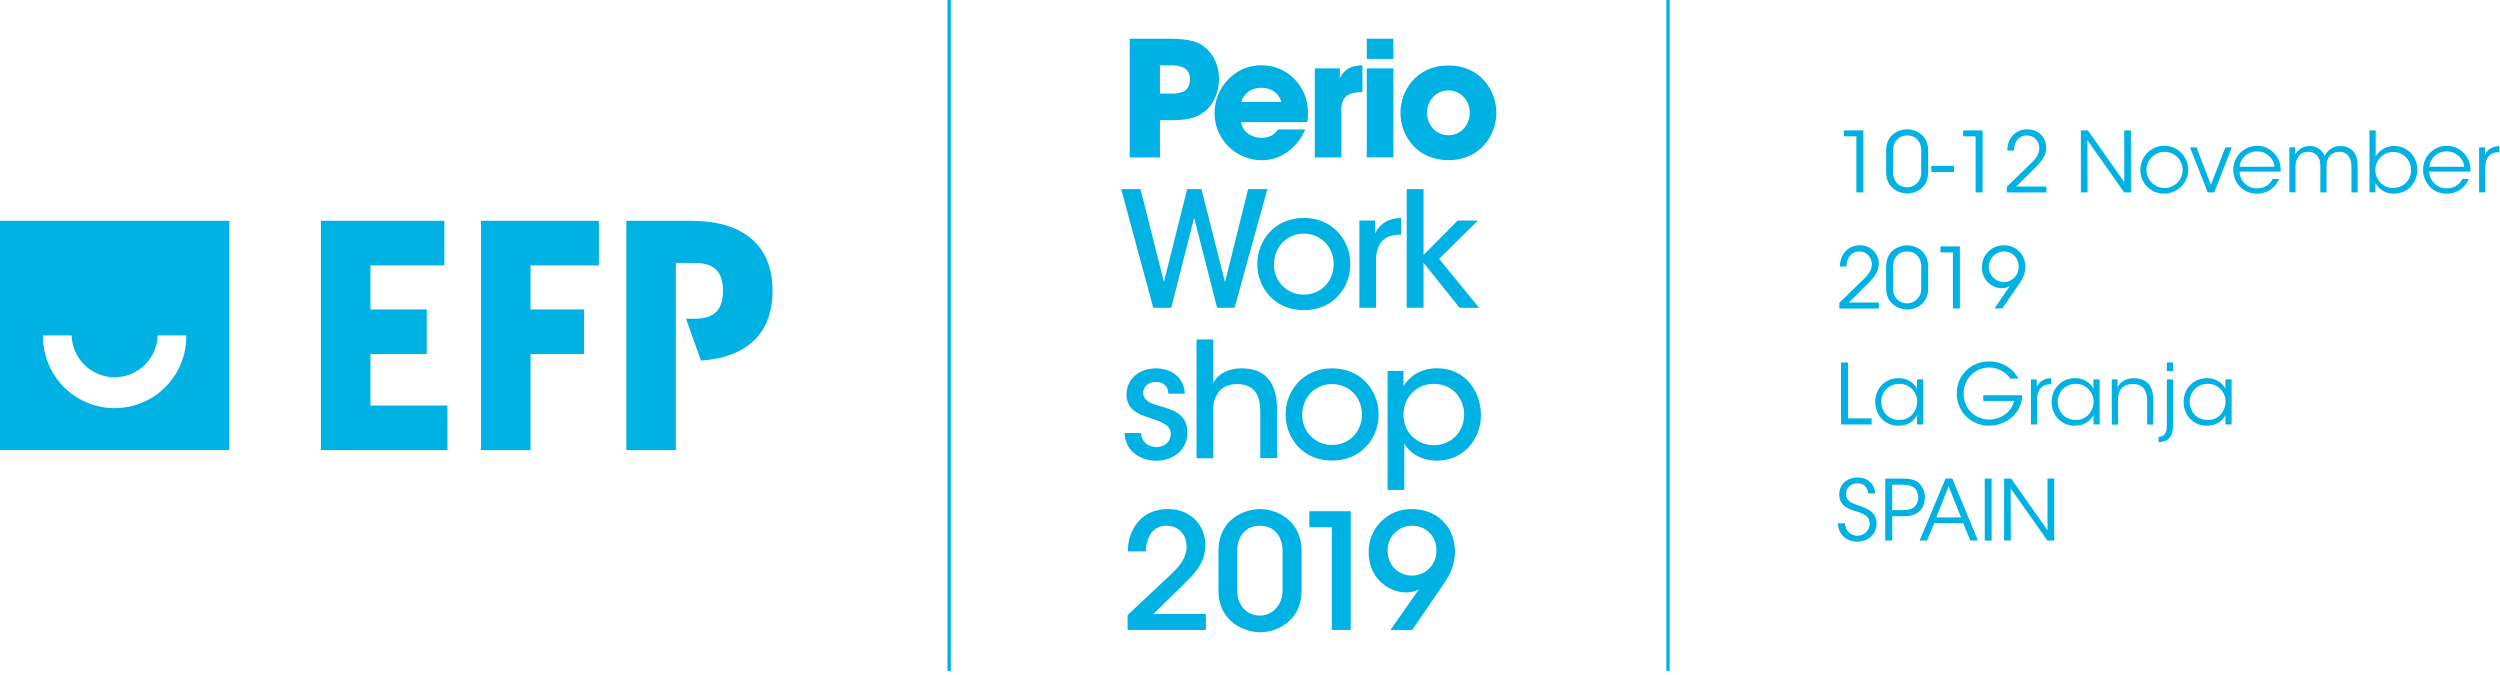 <?xml version="1.0" encoding="UTF-8"?>
<svg xmlns="http://www.w3.org/2000/svg" xmlns:xlink="http://www.w3.org/1999/xlink" width="600px" height="162px" viewBox="0 0 600 162" version="1.1">
  <title>Perio_workshop 2019</title>
  <desc>Created with Sketch.</desc>
  <g id="Keyscreens" stroke="none" stroke-width="1" fill="none" fill-rule="evenodd">
    <g id="Perio_workshop-2019">
      <path d="M280.439,9.29 C285.714,9.29 287.677,10.1 289.215,11.369 C291.45,13.215 292.567,16.042 292.567,18.915 C292.567,21.788 291.372,24.841 289.561,26.383 C287.615,28.038 285.668,28.848 281.249,28.848 L278.391,28.848 L278.391,37.768 L271.125,37.768 L271.125,9.29 L280.439,9.29 Z M278.391,22.454 L281.046,22.454 C282.002,22.503 282.958,22.36 283.857,22.034 C284.819,21.609 285.59,20.722 285.59,19.028 C285.59,17.334 284.78,16.528 283.779,16.104 C282.816,15.768 281.796,15.624 280.777,15.679 L278.391,15.679 L278.391,22.454 Z" id="Shape" fill="#00B2E3" fill-rule="nonzero"></path>
      <path d="M297.878,29.307 C298.147,31.581 300.304,33.08 302.807,33.08 C304.848,33.08 305.922,32.196 306.701,31.079 L313.238,31.079 C312.333,33.27 310.825,35.16 308.889,36.53 C307.113,37.792 304.986,38.465 302.807,38.453 C296.561,38.444 291.499,33.384 291.489,27.138 C291.489,21.169 296.184,15.664 302.69,15.664 C305.744,15.623 308.675,16.861 310.774,19.079 C313.468,21.968 314.278,25.394 313.775,29.319 L297.878,29.307 Z M307.503,24.456 C307.347,23.455 306.039,21.068 302.729,21.068 C299.42,21.068 298.108,23.455 297.956,24.456 L307.503,24.456 Z" id="Shape" fill="#00B2E3" fill-rule="nonzero"></path>
      <path d="M315.547,16.411 L321.555,16.411 L321.555,18.798 C322.17,17.63 323.287,15.683 326.982,15.683 L326.982,22.108 L326.749,22.108 C323.478,22.108 321.936,23.303 321.936,26.305 L321.936,37.768 L315.547,37.768 L315.547,16.411 Z" id="Path" fill="#00B2E3" fill-rule="nonzero"></path>
      <path d="M328.022,9.29 L334.411,9.29 L334.411,14.141 L328.022,14.141 L328.022,9.29 Z M328.022,16.411 L334.411,16.411 L334.411,37.768 L328.022,37.768 L328.022,16.411 Z" id="Shape" fill="#00B2E3" fill-rule="nonzero"></path>
      <path d="M336.105,27.037 C336.105,21.839 339.839,15.718 347.615,15.718 C355.39,15.718 359.124,21.839 359.124,27.076 C359.124,32.313 355.39,38.433 347.615,38.433 C339.839,38.433 336.105,32.317 336.105,27.076 L336.105,27.037 Z M342.494,27.115 C342.494,30.195 344.831,32.465 347.615,32.465 C350.398,32.465 352.735,30.195 352.735,27.076 C352.735,23.957 350.398,21.687 347.615,21.687 C344.831,21.687 342.494,23.957 342.494,27.076 L342.494,27.115 Z" id="Shape" fill="#00B2E3" fill-rule="nonzero"></path>
      <polygon id="Path" fill="#00B2E3" fill-rule="nonzero" points="269.085 45.38 273.718 45.38 279.337 67.67 284.92 45.38 288.347 45.38 294.004 67.709 299.548 45.38 304.17 45.38 296.301 73.869 292.104 73.869 286.598 52.271 281.093 73.869 276.783 73.869"></polygon>
      <path d="M301.752,63.36 C301.752,57.777 305.872,52.31 312.915,52.31 C319.958,52.31 324.082,57.761 324.082,63.395 C324.082,69.029 319.962,74.445 312.915,74.445 C305.868,74.445 301.752,69.018 301.752,63.395 L301.752,63.36 Z M305.755,63.434 C305.707,65.358 306.442,67.219 307.792,68.591 C309.142,69.962 310.991,70.728 312.915,70.711 C316.921,70.711 320.075,67.596 320.075,63.395 C320.075,59.194 316.937,56.067 312.931,56.067 C308.924,56.067 305.77,59.182 305.77,63.38 L305.755,63.434 Z" id="Shape" fill="#00B2E3" fill-rule="nonzero"></path>
      <path d="M326.25,52.925 L330.023,52.925 L330.023,56.005 C331.219,53.541 333.411,52.349 336.253,52.31 L336.253,56.313 L335.984,56.313 C332.212,56.313 330.249,58.392 330.249,62.543 L330.249,73.861 L326.25,73.861 L326.25,52.925 Z" id="Path" fill="#00B2E3" fill-rule="nonzero"></path>
      <polygon id="Path" fill="#00B2E3" fill-rule="nonzero" points="337.608 45.38 341.65 45.38 341.65 61.203 349.849 52.925 354.705 52.925 345.387 62.126 354.973 73.869 350.301 73.869 341.65 63.076 341.65 73.857 337.608 73.857"></polygon>
      <path d="M280.4,94.482 C280.4,92.866 279.399,91.635 277.359,91.674 C275.412,91.674 274.318,92.982 274.357,94.369 C274.435,96.023 275.934,96.794 278.169,97.409 C281.361,98.293 284.866,99.22 284.982,103.721 C285.06,107.801 281.673,110.574 277.515,110.574 C274.205,110.574 270.086,108.689 269.891,103.916 L273.859,103.916 C274.01,106.454 276.051,107.303 277.554,107.303 C279.477,107.303 280.98,105.956 280.98,104.188 C280.941,102.109 279.36,101.416 275.626,100.186 C272.702,99.298 270.393,97.912 270.354,94.758 C270.354,90.79 273.586,88.404 277.398,88.404 C280.287,88.404 284.06,89.829 284.367,94.485 L280.4,94.482 Z" id="Path" fill="#00B2E3" fill-rule="nonzero"></path>
      <path d="M287.175,81.473 L291.181,81.473 L291.181,91.943 C292.411,89.478 295.262,88.361 297.995,88.4 C301.265,88.4 303.345,89.478 304.692,91.328 C306.039,93.177 306.502,95.638 306.502,98.527 L306.502,109.958 L302.461,109.958 L302.461,98.718 C302.461,96.833 302.114,95.175 301.265,94.022 C300.343,92.854 298.957,92.173 296.877,92.173 C294.798,92.173 293.295,92.982 292.45,94.119 C291.592,95.289 291.146,96.71 291.181,98.161 L291.181,109.978 L287.175,109.978 L287.175,81.473 Z" id="Path" fill="#00B2E3" fill-rule="nonzero"></path>
      <path d="M308.543,99.45 C308.543,93.866 312.662,88.4 319.705,88.4 C326.749,88.4 330.868,93.851 330.868,99.489 C330.868,105.127 326.749,110.535 319.705,110.535 C312.662,110.535 308.543,105.127 308.543,99.489 L308.543,99.45 Z M312.545,99.528 C312.498,101.451 313.233,103.312 314.583,104.683 C315.933,106.054 317.781,106.818 319.705,106.801 C323.708,106.801 326.866,103.686 326.866,99.489 C326.866,95.291 323.708,92.173 319.705,92.173 C315.703,92.173 312.545,95.287 312.545,99.489 L312.545,99.528 Z" id="Shape" fill="#00B2E3" fill-rule="nonzero"></path>
      <path d="M333.025,89.019 L336.837,89.019 L336.837,92.667 C338.395,90.164 341.12,88.384 344.842,88.384 C352.042,88.384 355.429,94.392 355.429,99.586 C355.429,105.516 351.146,110.558 344.881,110.558 C340.532,110.558 337.951,108.171 337.028,106.478 L337.028,117.586 L333.025,117.586 L333.025,89.019 Z M351.387,99.45 C351.387,96.023 348.962,92.134 344.075,92.134 C342.12,92.111 340.242,92.89 338.877,94.291 C337.541,95.704 336.809,97.583 336.837,99.528 C336.802,101.473 337.552,103.35 338.916,104.737 C340.298,106.103 342.167,106.864 344.11,106.851 C348.347,106.851 351.387,103.581 351.387,99.5 L351.387,99.45 Z" id="Shape" fill="#00B2E3" fill-rule="nonzero"></path>
      <path d="M270.623,147.613 C273.586,144.841 276.514,142.069 279.438,139.335 C282.164,136.836 284.675,134.663 284.788,131.291 C284.788,128.056 282.674,126.171 279.862,126.171 C276.822,126.171 275.089,128.71 275.011,132.331 L270.662,132.331 C270.74,129.827 271.316,127.518 272.893,125.556 C274.933,122.784 278.247,122.169 280.248,122.169 C285.905,122.169 289.332,126.171 289.293,130.984 C289.215,134.138 287.945,136.435 284.827,139.491 C282.171,142.116 279.516,144.724 276.833,147.345 L289.409,147.345 L289.409,151.191 L270.623,151.191 L270.623,147.613 Z" id="Path" fill="#00B2E3" fill-rule="nonzero"></path>
      <path d="M292.431,132.382 C292.431,124.143 299.206,122.18 302.402,122.18 C306.685,122.18 312.374,125.104 312.374,132.226 L312.374,141.695 C312.374,149.358 306.058,151.744 302.48,151.744 C298.707,151.744 292.431,149.28 292.431,141.695 L292.431,132.382 Z M296.936,141.812 C296.936,145.047 299.015,147.742 302.387,147.742 C305.467,147.742 307.814,145.047 307.814,141.812 L307.814,132.097 C307.814,129.905 306.697,126.171 302.309,126.171 C298.883,126.171 296.92,128.897 296.92,132.214 L296.936,141.812 Z" id="Shape" fill="#00B2E3" fill-rule="nonzero"></path>
      <polygon id="Path" fill="#00B2E3" fill-rule="nonzero" points="319.628 126.541 314.239 126.541 314.239 122.69 324.171 122.69 324.171 151.176 319.628 151.176"></polygon>
      <path d="M333.714,151.191 L339.22,143.303 C339.644,142.684 340.108,142.069 340.528,141.454 C339.625,141.926 338.623,142.177 337.604,142.186 C333.06,142.186 328.482,138.642 328.482,132.522 C328.435,129.768 329.506,127.113 331.45,125.162 C333.394,123.211 336.046,122.131 338.799,122.169 C342.226,122.169 345.111,123.516 346.883,125.708 C348.576,127.655 349.191,130.33 349.191,132.444 C349.191,135.524 348,137.875 346.688,139.842 L338.901,151.195 L333.714,151.191 Z M344.726,132.062 C344.726,128.675 342.226,126.171 338.912,126.171 C337.334,126.158 335.817,126.785 334.708,127.909 C333.598,129.033 332.992,130.558 333.025,132.136 C333.025,135.757 335.751,138.144 338.799,138.144 C340.4,138.169 341.94,137.535 343.06,136.392 C344.18,135.249 344.782,133.697 344.726,132.097 L344.726,132.062 Z" id="Shape" fill="#00B2E3" fill-rule="nonzero"></path>
      <path d="M0,52.988 L0,108.016 L55.028,108.016 L55.028,52.988 L0,52.988 Z M44.71,80.5 C44.803,86.705 41.546,92.479 36.188,95.609 C30.829,98.739 24.199,98.739 18.84,95.609 C13.482,92.479 10.225,86.705 10.318,80.5 L17.194,80.5 C17.348,86.088 21.922,90.538 27.512,90.538 C33.102,90.538 37.676,86.088 37.83,80.5 L44.706,80.5 L44.71,80.5 Z" id="Shape" fill="#00B2E3" fill-rule="nonzero"></path>
      <polygon id="Path" fill="#00B2E3" fill-rule="nonzero" points="88.906 84.977 102.417 84.977 102.417 74.266 88.906 74.266 88.906 63.703 106.641 63.703 106.641 52.988 77.019 52.988 77.019 108.035 107.381 108.035 107.381 97.324 88.906 97.324"></polygon>
      <polygon id="Path" fill="#00B2E3" fill-rule="nonzero" points="115.448 108.035 127.328 108.035 127.328 84.977 140.18 84.977 140.18 74.266 127.328 74.266 127.328 63.703 143.731 63.703 143.731 52.988 115.448 52.988"></polygon>
      <path d="M165.866,52.988 L150.319,52.988 L150.319,108.035 L162.199,108.035 L162.199,63.111 L166.828,63.111 C171.399,63.111 173.513,65.229 173.513,69.796 C173.513,74.363 171.399,76.489 166.828,76.489 L164.632,76.489 L168.238,86.531 C179.326,85.814 185.412,79.912 185.412,69.788 C185.412,58.96 178.458,52.988 165.866,52.988 Z" id="Path" fill="#00B2E3" fill-rule="nonzero"></path>
      <line x1="227.798" y1="0" x2="227.798" y2="161.023" id="Path" stroke="#00B2E3" stroke-width="0.8"></line>
      <line x1="400.322" y1="0" x2="400.322" y2="161.023" id="Path" stroke="#00B2E3" stroke-width="0.8"></line>
      <polygon id="Path" fill="#00B2E3" fill-rule="nonzero" points="445.526 32.726 442.528 32.726 442.528 31.297 447.201 31.297 447.201 46.182 445.53 46.182"></polygon>
      <path d="M452.667,36.183 C452.667,31.881 456.245,31.036 457.698,31.036 C460.088,31.036 462.759,32.683 462.759,36.062 L462.759,41.412 C462.759,45.337 459.419,46.443 457.772,46.443 C455.879,46.443 452.683,45.236 452.683,41.412 L452.667,36.183 Z M454.337,41.455 C454.337,43.546 455.805,44.959 457.717,44.959 C458.632,44.95 459.506,44.574 460.141,43.915 C460.776,43.256 461.121,42.37 461.097,41.455 L461.097,36.004 C461.097,34.536 460.209,32.5 457.674,32.5 C455.727,32.5 454.337,33.948 454.337,36.101 L454.337,41.455 Z" id="Shape" fill="#00B2E3" fill-rule="nonzero"></path>
      <polygon id="Path" fill="#00B2E3" fill-rule="nonzero" points="468.958 39.804 468.958 41.272 463.507 41.272 463.507 39.804"></polygon>
      <polygon id="Path" fill="#00B2E3" fill-rule="nonzero" points="474.148 32.726 471.15 32.726 471.15 31.297 475.822 31.297 475.822 46.182 474.152 46.182"></polygon>
      <path d="M481.635,44.831 C483.282,43.242 484.914,41.634 486.541,40.045 C487.912,38.757 489.356,37.511 489.438,35.681 C489.438,33.734 488.11,32.504 486.382,32.504 C484.653,32.504 483.403,33.851 483.345,36.125 L481.756,36.125 C481.795,34.676 482.196,33.45 483.041,32.543 C483.93,31.548 485.212,30.997 486.545,31.036 C489.302,31.036 491.132,33.045 491.093,35.599 C491.031,37.211 490.287,38.324 488.819,39.882 C487.188,41.509 485.56,43.137 483.909,44.768 L491.132,44.768 L491.132,46.197 L481.635,46.197 L481.635,44.831 Z" id="Path" fill="#00B2E3" fill-rule="nonzero"></path>
      <polygon id="Path" fill="#00B2E3" fill-rule="nonzero" points="509.829 43.725 509.809 31.297 511.417 31.297 511.417 46.182 509.809 46.182 500.979 33.648 501.018 46.182 499.409 46.182 499.409 31.297 501.103 31.297"></polygon>
      <path d="M513.691,40.75 C513.678,38.423 515.071,36.319 517.217,35.421 C519.364,34.523 521.84,35.009 523.488,36.651 C525.136,38.294 525.63,40.768 524.74,42.918 C523.849,45.067 521.749,46.467 519.422,46.462 C517.894,46.501 516.417,45.912 515.334,44.833 C514.251,43.754 513.658,42.278 513.691,40.75 L513.691,40.75 Z M515.159,40.789 C515.164,43.183 517.108,45.119 519.501,45.117 C521.895,45.114 523.834,43.173 523.834,40.779 C523.834,38.386 521.895,36.445 519.501,36.442 C517.108,36.439 515.164,38.376 515.159,40.77 L515.159,40.789 Z" id="Shape" fill="#00B2E3" fill-rule="nonzero"></path>
      <polygon id="Path" fill="#00B2E3" fill-rule="nonzero" points="531.43 46.182 529.873 46.182 525.59 35.358 527.147 35.358 530.624 44.352 534.086 35.358 535.643 35.358"></polygon>
      <path d="M537.481,41.19 C537.545,43.461 539.434,45.252 541.705,45.193 C543.277,45.246 544.733,44.373 545.428,42.962 L546.985,42.962 C546.538,44.043 545.772,44.963 544.789,45.598 C543.871,46.183 542.802,46.49 541.713,46.482 C537.952,46.482 536.001,43.483 536.001,40.789 C535.959,38.685 537.083,36.73 538.923,35.708 C540.762,34.685 543.016,34.762 544.781,35.909 C546.546,37.055 547.533,39.082 547.347,41.178 L537.481,41.19 Z M545.868,40.022 C545.77,38.13 543.921,36.28 541.705,36.339 C539.555,36.274 537.72,37.882 537.5,40.022 L545.868,40.022 Z" id="Shape" fill="#00B2E3" fill-rule="nonzero"></path>
      <path d="M549.45,35.358 L550.855,35.358 L550.855,37.071 C551.543,35.825 552.855,35.053 554.278,35.058 C555.395,35.014 556.475,35.462 557.233,36.284 C557.512,36.63 557.748,37.008 557.938,37.409 C558.14,36.992 558.402,36.606 558.716,36.265 C559.5,35.471 560.576,35.035 561.691,35.058 C562.77,35.01 563.822,35.402 564.607,36.144 C565.554,37.09 565.834,38.254 565.834,40.166 L565.834,46.182 L564.347,46.182 L564.347,40.228 C564.347,39.08 564.164,38.056 563.541,37.351 C563.012,36.718 562.21,36.38 561.387,36.444 C560.459,36.407 559.573,36.829 559.016,37.573 C558.475,38.352 558.37,38.94 558.37,40.166 L558.37,46.182 L556.883,46.182 L556.883,40.166 C556.925,38.959 556.742,38.254 556.322,37.592 C555.777,36.829 554.884,36.39 553.947,36.424 C553.044,36.382 552.18,36.799 551.653,37.534 C551.134,38.296 550.88,39.207 550.929,40.127 L550.929,46.162 L549.442,46.162 L549.45,35.358 Z" id="Path" fill="#00B2E3" fill-rule="nonzero"></path>
      <path d="M568.676,31.297 L570.167,31.297 L570.167,37.526 C571.091,35.976 572.767,35.031 574.571,35.042 C577.647,35.042 580.143,37.355 580.143,40.735 C580.143,43.994 577.807,46.466 574.528,46.466 C572.69,46.539 570.971,45.554 570.105,43.931 L570.105,46.166 L568.676,46.166 L568.676,31.297 Z M578.655,40.75 C578.655,38.385 576.738,36.467 574.372,36.467 C572.007,36.467 570.09,38.385 570.09,40.75 C570.09,43.086 571.799,45.095 574.314,45.095 C575.474,45.131 576.597,44.688 577.419,43.869 C578.241,43.051 578.69,41.929 578.659,40.77 L578.655,40.75 Z" id="Shape" fill="#00B2E3" fill-rule="nonzero"></path>
      <path d="M583.016,41.19 C583.08,43.461 584.97,45.252 587.241,45.193 C588.812,45.246 590.269,44.373 590.963,42.962 L592.52,42.962 C592.076,44.044 591.311,44.964 590.328,45.598 C589.41,46.183 588.342,46.49 587.252,46.482 C583.491,46.482 581.541,43.483 581.541,40.789 C581.499,38.685 582.623,36.73 584.462,35.708 C586.301,34.685 588.555,34.762 590.32,35.909 C592.085,37.055 593.072,39.082 592.886,41.178 L583.016,41.19 Z M591.403,40.022 C591.306,38.13 589.456,36.28 587.241,36.339 C585.09,36.273 583.253,37.881 583.036,40.022 L591.403,40.022 Z" id="Shape" fill="#00B2E3" fill-rule="nonzero"></path>
      <path d="M594.985,35.358 L596.391,35.358 L596.391,37.129 C597.169,35.521 598.583,35.097 599.852,35.058 L599.852,36.526 L599.712,36.526 C597.617,36.526 596.453,37.834 596.453,40.287 L596.453,46.182 L594.985,46.182 L594.985,35.358 Z" id="Path" fill="#00B2E3" fill-rule="nonzero"></path>
      <path d="M441.442,72.681 C443.093,71.093 444.72,69.485 446.352,67.892 C447.718,66.607 449.167,65.361 449.249,63.531 C449.249,61.585 447.921,60.35 446.192,60.35 C444.463,60.35 443.213,61.698 443.155,63.971 L441.563,63.971 C441.605,62.523 442.006,61.297 442.851,60.393 C443.74,59.398 445.022,58.845 446.356,58.883 C447.582,58.832 448.773,59.3 449.637,60.172 C450.501,61.044 450.958,62.239 450.896,63.465 C450.837,65.073 450.093,66.191 448.626,67.729 C446.994,69.356 445.367,70.988 443.716,72.615 L450.938,72.615 L450.938,74.044 L441.442,74.044 L441.442,72.681 Z" id="Path" fill="#00B2E3" fill-rule="nonzero"></path>
      <path d="M452.667,64.034 C452.667,59.727 456.245,58.883 457.698,58.883 C460.088,58.883 462.759,60.533 462.759,63.913 L462.759,69.263 C462.759,73.184 459.419,74.289 457.772,74.289 C455.879,74.289 452.683,73.082 452.683,69.263 L452.667,64.034 Z M454.337,69.302 C454.337,71.393 455.805,72.806 457.717,72.806 C458.632,72.797 459.506,72.421 460.141,71.762 C460.776,71.103 461.121,70.217 461.097,69.302 L461.097,63.855 C461.097,62.387 460.209,60.35 457.674,60.35 C455.727,60.35 454.337,61.799 454.337,63.952 L454.337,69.302 Z" id="Shape" fill="#00B2E3" fill-rule="nonzero"></path>
      <polygon id="Path" fill="#00B2E3" fill-rule="nonzero" points="468.697 60.572 465.699 60.572 465.699 59.143 470.371 59.143 470.371 74.029 468.701 74.029"></polygon>
      <path d="M478.676,74.029 L481.635,69.695 C481.877,69.329 482.118,68.99 482.36,68.648 C481.786,68.985 481.133,69.165 480.467,69.169 C478.014,69.169 475.663,67.258 475.663,64.143 C475.64,62.748 476.179,61.404 477.159,60.412 C478.139,59.42 479.478,58.864 480.872,58.871 C482.414,58.809 483.899,59.463 484.894,60.642 C485.673,61.597 486.099,62.79 486.101,64.022 C486.07,65.4 485.613,66.734 484.793,67.842 L480.549,74.017 L478.676,74.029 Z M484.466,63.933 C484.497,62.981 484.136,62.058 483.466,61.381 C482.797,60.703 481.879,60.331 480.927,60.35 C478.937,60.389 477.337,62.002 477.315,63.992 C477.293,65.982 478.856,67.63 480.845,67.713 C481.831,67.717 482.776,67.318 483.46,66.607 C484.144,65.897 484.507,64.937 484.466,63.952 L484.466,63.933 Z" id="Shape" fill="#00B2E3" fill-rule="nonzero"></path>
      <polygon id="Path" fill="#00B2E3" fill-rule="nonzero" points="441.847 86.994 443.513 86.994 443.513 100.408 449.186 100.408 449.186 101.879 441.847 101.879"></polygon>
      <path d="M461.576,101.879 L460.088,101.879 L460.088,99.644 C459.243,101.276 457.592,102.179 455.661,102.179 C452.157,102.179 450.051,99.454 450.051,96.467 C450.051,93.29 452.363,90.755 455.661,90.755 C457.974,90.755 459.555,92.103 460.088,93.329 L460.088,91.055 L461.576,91.055 L461.576,101.879 Z M451.518,96.487 C451.518,98.433 452.885,100.793 455.864,100.793 C457.591,100.834 459.154,99.776 459.757,98.157 C459.998,97.619 460.121,97.037 460.119,96.448 C460.14,95.853 460.023,95.261 459.777,94.719 C459.125,93.114 457.548,92.08 455.817,92.122 C454.663,92.105 453.552,92.558 452.739,93.378 C451.927,94.198 451.483,95.313 451.511,96.467 L451.518,96.487 Z" id="Shape" fill="#00B2E3" fill-rule="nonzero"></path>
      <path d="M482.492,90.857 C482.04,90.222 481.475,89.675 480.825,89.245 C478.933,87.971 476.49,87.854 474.484,88.939 C472.478,90.025 471.24,92.134 471.271,94.415 C471.271,98.196 474.125,100.692 477.384,100.692 C478.824,100.699 480.226,100.225 481.367,99.345 C482.378,98.571 483.09,97.47 483.38,96.23 L475.982,96.23 L475.982,94.863 L485.326,94.863 C485.304,95.856 485.078,96.834 484.665,97.737 C483.376,100.532 480.382,102.164 477.403,102.164 C475.335,102.198 473.34,101.395 471.873,99.936 C470.407,98.478 469.592,96.488 469.616,94.419 C469.616,89.953 473.12,86.737 477.403,86.737 C480.421,86.737 483.216,88.427 484.384,90.86 L482.492,90.857 Z" id="Path" fill="#00B2E3" fill-rule="nonzero"></path>
      <path d="M487.421,91.055 L488.827,91.055 L488.827,92.827 C489.605,91.219 491.019,90.794 492.288,90.755 L492.288,92.223 L492.148,92.223 C490.053,92.223 488.889,93.531 488.889,95.984 L488.889,101.879 L487.421,101.879 L487.421,91.055 Z" id="Path" fill="#00B2E3" fill-rule="nonzero"></path>
      <path d="M503.91,101.879 L502.423,101.879 L502.423,99.644 C501.578,101.276 499.931,102.179 498,102.179 C494.496,102.179 492.385,99.454 492.385,96.467 C492.385,93.29 494.722,90.755 498,90.755 C500.313,90.755 501.894,92.103 502.423,93.329 L502.423,91.055 L503.91,91.055 L503.91,101.879 Z M493.857,96.487 C493.857,98.433 495.224,100.793 498.199,100.793 C499.925,100.833 501.488,99.775 502.092,98.157 C502.333,97.619 502.456,97.037 502.454,96.448 C502.475,95.853 502.358,95.261 502.112,94.719 C501.457,93.115 499.88,92.081 498.148,92.122 C496.998,92.111 495.893,92.567 495.085,93.387 C494.278,94.206 493.838,95.317 493.865,96.467 L493.857,96.487 Z" id="Shape" fill="#00B2E3" fill-rule="nonzero"></path>
      <path d="M506.807,91.055 L508.217,91.055 C508.217,91.659 508.217,92.262 508.217,93.002 C508.84,91.596 510.308,90.728 512.239,90.771 C515.599,90.81 516.783,93.107 516.783,95.739 L516.783,101.895 L515.315,101.895 L515.315,96.055 C515.315,93.718 514.267,92.134 511.834,92.161 C509.603,92.161 508.33,93.531 508.33,95.782 L508.33,101.899 L506.838,101.899 L506.807,91.055 Z" id="Path" fill="#00B2E3" fill-rule="nonzero"></path>
      <path d="M521.529,101.716 C521.529,103.663 521.369,105.761 518.515,106.08 C518.361,106.078 518.206,106.084 518.052,106.1 L518.052,104.854 C518.146,104.858 518.24,104.851 518.332,104.835 C519.89,104.574 520.042,103.367 520.042,101.759 L520.042,91.055 L521.529,91.055 L521.529,101.716 Z M520.042,86.994 L521.529,86.994 L521.529,89.066 L520.042,89.066 L520.042,86.994 Z" id="Shape" fill="#00B2E3" fill-rule="nonzero"></path>
      <path d="M535.589,101.879 L534.101,101.879 L534.101,99.644 C533.256,101.276 531.605,102.179 529.674,102.179 C526.17,102.179 524.064,99.454 524.064,96.467 C524.064,93.29 526.376,90.755 529.674,90.755 C531.991,90.755 533.568,92.103 534.101,93.329 L534.101,91.055 L535.589,91.055 L535.589,101.879 Z M525.531,96.487 C525.531,98.433 526.902,100.793 529.877,100.793 C531.604,100.835 533.168,99.776 533.77,98.157 C534.011,97.619 534.134,97.037 534.132,96.448 C534.155,95.853 534.038,95.261 533.79,94.719 C533.139,93.114 531.562,92.079 529.83,92.122 C528.676,92.105 527.565,92.558 526.752,93.378 C525.94,94.198 525.496,95.313 525.524,96.467 L525.531,96.487 Z" id="Shape" fill="#00B2E3" fill-rule="nonzero"></path>
      <path d="M442.77,125.583 C443.011,128.056 444.822,128.578 445.748,128.578 C447.352,128.615 448.683,127.346 448.723,125.743 C448.723,123.652 446.936,123.189 445.219,122.628 C444.012,122.266 441.415,121.503 441.415,118.688 C441.376,116.052 443.568,114.584 445.838,114.584 C447.691,114.584 449.821,115.612 450.062,118.427 L448.415,118.427 C448.232,117.461 447.75,115.994 445.779,115.994 C444.292,115.994 443.054,116.998 443.054,118.548 C443.034,120.358 444.502,120.798 446.753,121.565 C448.162,122.106 450.374,122.893 450.374,125.626 C450.374,128.06 448.544,129.991 445.768,129.991 C443.276,129.991 441.201,128.433 441.095,125.587 L442.77,125.583 Z" id="Path" fill="#00B2E3" fill-rule="nonzero"></path>
      <path d="M456.385,114.86 C458.48,114.86 459.465,115.102 460.388,115.807 C461.419,116.691 462.003,117.988 461.981,119.346 C461.981,120.755 461.354,122.184 460.45,122.885 C459.465,123.664 458.457,123.894 456.53,123.894 L454.135,123.894 L454.135,129.734 L452.465,129.734 L452.465,114.86 L456.385,114.86 Z M454.135,122.426 L456.51,122.426 C457.756,122.426 458.519,122.282 459.263,121.799 C459.997,121.22 460.409,120.323 460.369,119.389 C460.369,118.322 459.909,117.376 459.243,116.951 C458.5,116.472 457.737,116.328 456.467,116.328 L454.131,116.328 L454.135,122.426 Z" id="Shape" fill="#00B2E3" fill-rule="nonzero"></path>
      <path d="M462.498,129.726 L460.711,129.726 L466.941,114.841 L468.549,114.841 L474.705,129.726 L472.894,129.726 L471.165,125.544 L464.227,125.544 L462.498,129.726 Z M467.669,116.714 L464.714,124.174 L470.648,124.174 L467.669,116.714 Z" id="Shape" fill="#00B2E3" fill-rule="nonzero"></path>
      <polygon id="Path" fill="#00B2E3" fill-rule="nonzero" points="476.34 114.86 477.987 114.86 477.987 129.746 476.34 129.746"></polygon>
      <polygon id="Path" fill="#00B2E3" fill-rule="nonzero" points="491.404 127.273 491.404 114.841 493.012 114.841 493.012 129.726 491.369 129.726 482.554 117.197 482.593 129.726 480.985 129.726 480.985 114.86 482.675 114.86"></polygon>
    </g>
  </g>
</svg>
